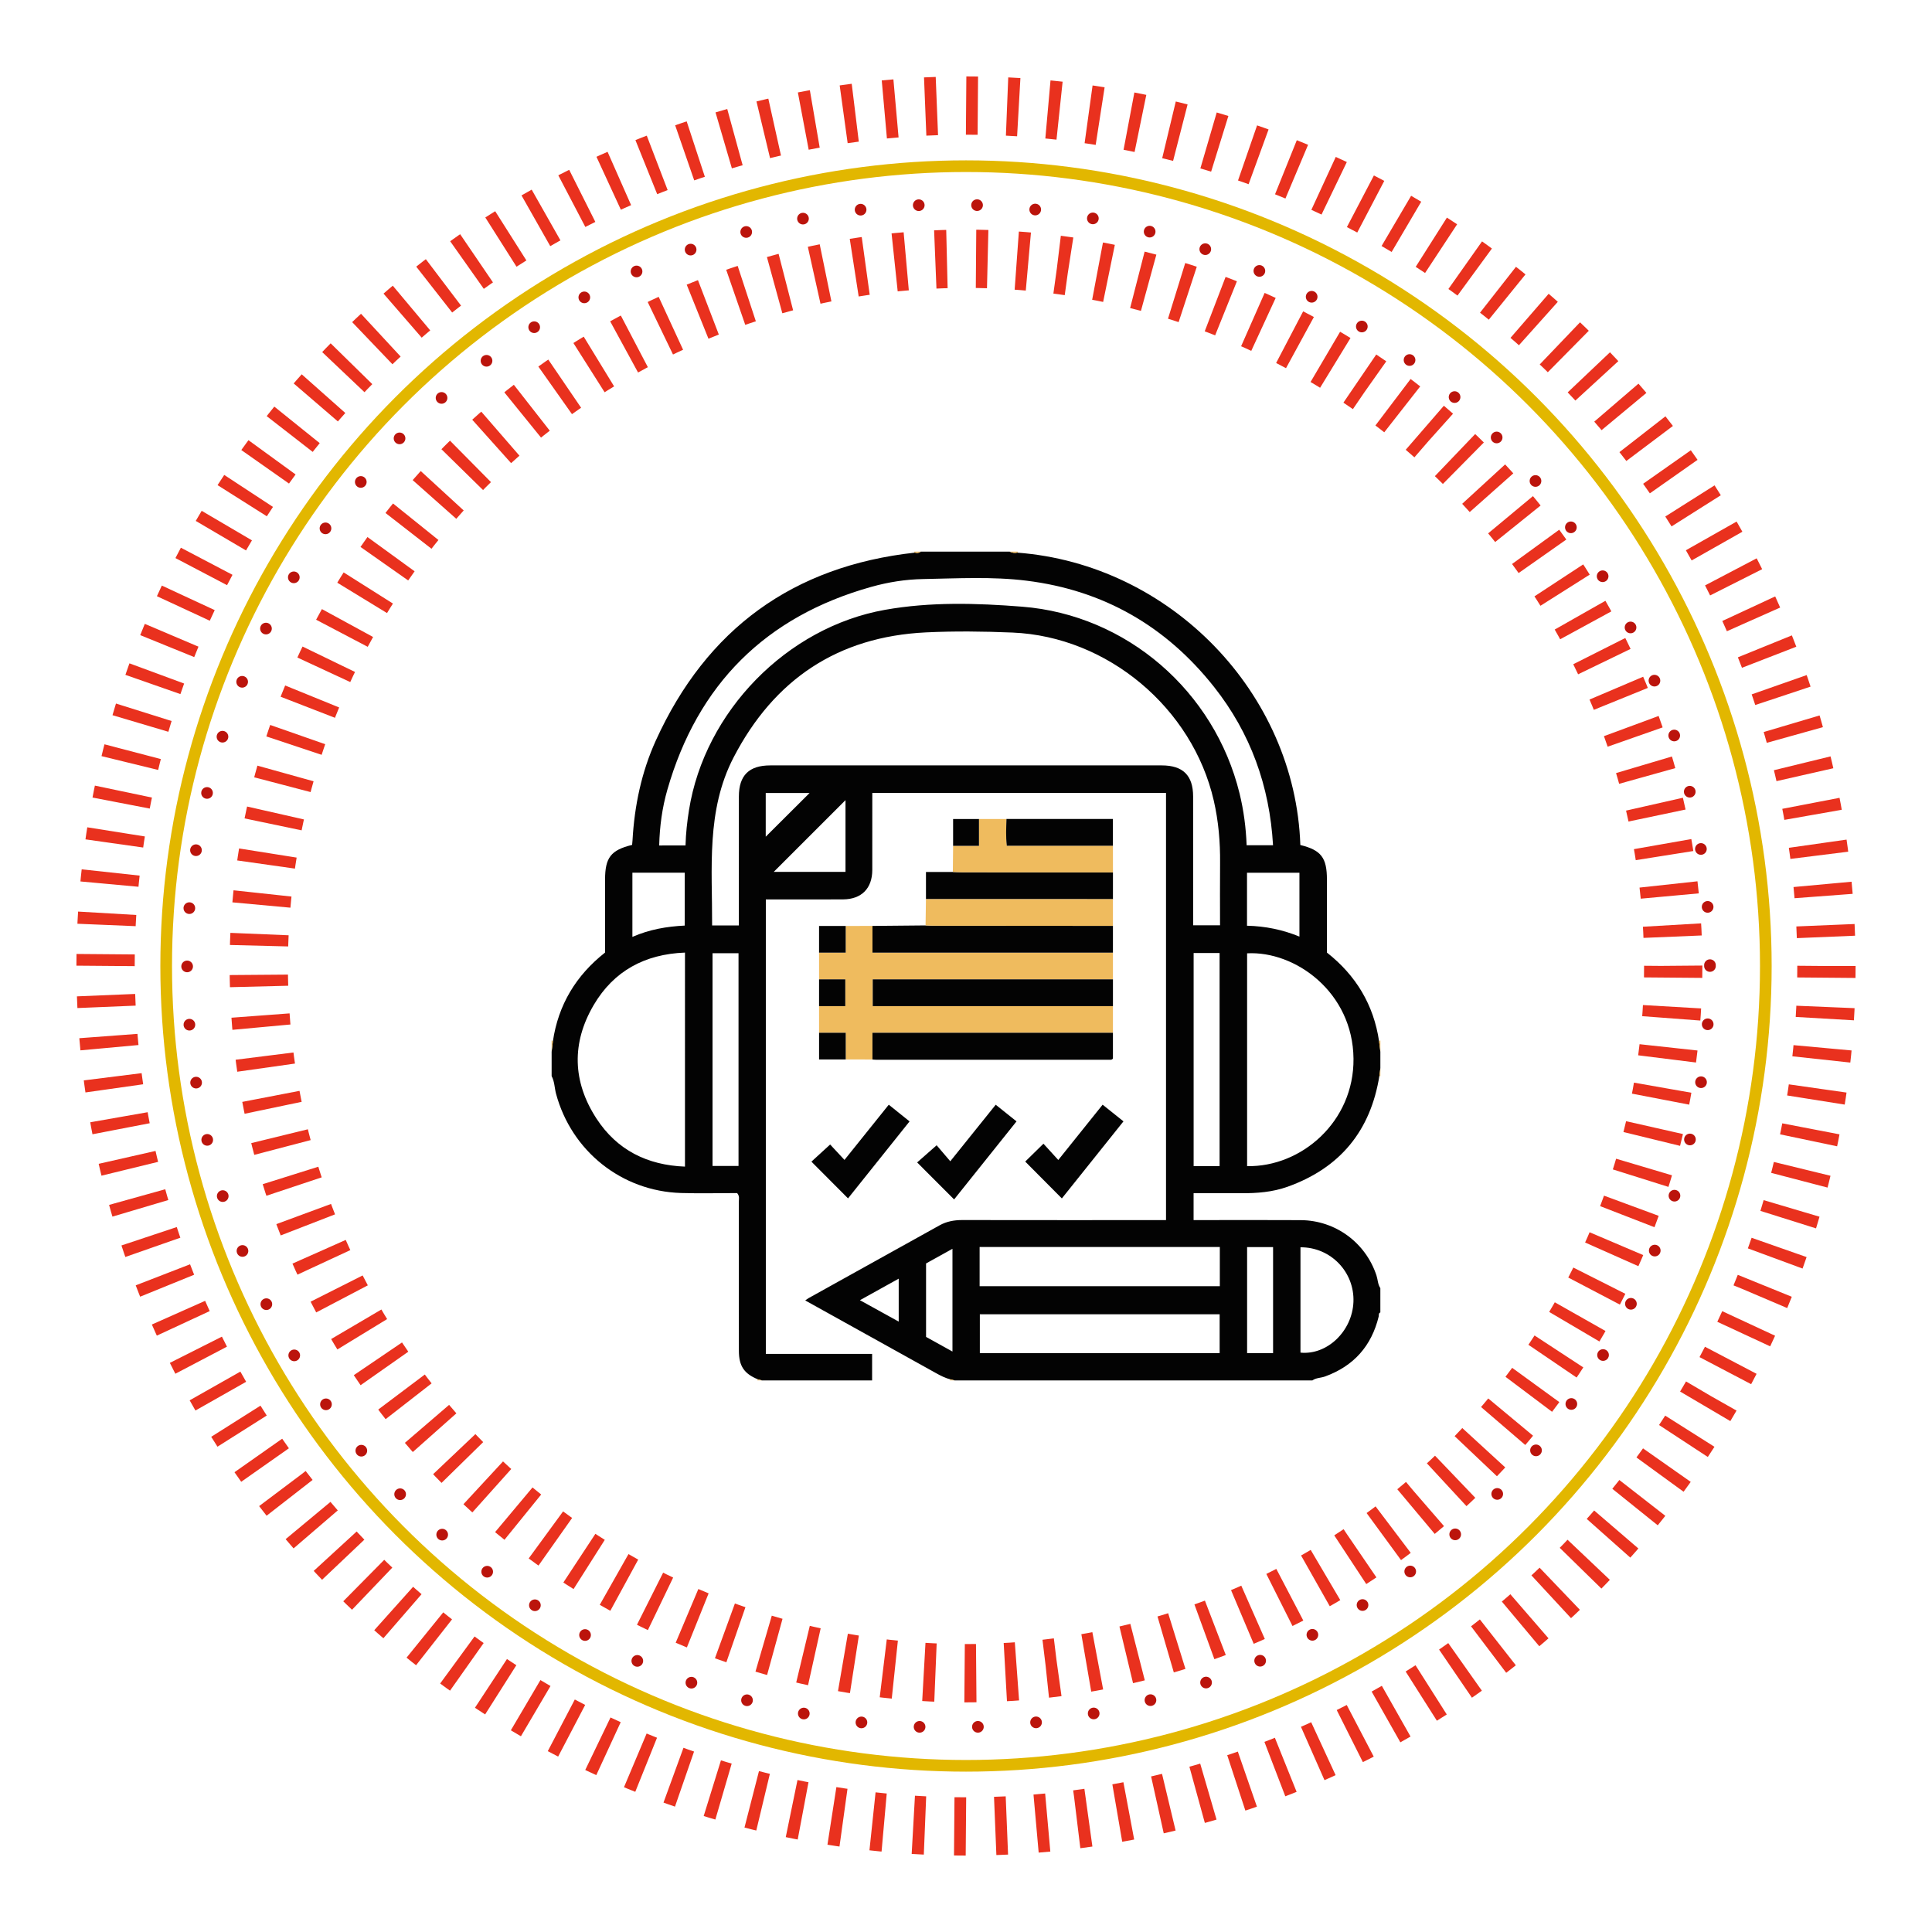 <?xml version="1.0" encoding="utf-8"?>
<!-- Generator: Adobe Illustrator 17.0.0, SVG Export Plug-In . SVG Version: 6.00 Build 0)  -->
<!DOCTYPE svg PUBLIC "-//W3C//DTD SVG 1.1//EN" "http://www.w3.org/Graphics/SVG/1.1/DTD/svg11.dtd">
<svg version="1.1" xmlns="http://www.w3.org/2000/svg" xmlns:xlink="http://www.w3.org/1999/xlink" x="0px" y="0px" width="140px"
	 height="140px" viewBox="28 11.5 140 140" enable-background="new 28 11.5 140 140" xml:space="preserve">
<g id="Calque_2">
</g>
<g id="Layer_1">
	<title>Icon Medical Help</title>
	<g>
		<circle fill="none" stroke="#E2B700" stroke-width="0.845" stroke-miterlimit="10" cx="98" cy="81.5" r="57.958"/>
		<g>
			
				<circle fill="none" stroke="#BB140C" stroke-width="0.845" stroke-linecap="round" stroke-linejoin="round" stroke-dasharray="0,4.227" cx="96.735" cy="81.5" r="55.175"/>
		</g>
		<g>
			
				<circle fill="none" stroke="#E9311E" stroke-width="4.224" stroke-miterlimit="10" stroke-dasharray="0.848,2.12" cx="98" cy="81.5" r="62.351"/>
		</g>
		<g>
			
				<circle fill="none" stroke="#E9311E" stroke-width="4.224" stroke-miterlimit="10" stroke-dasharray="0.844,2.11" cx="98" cy="81.5" r="51.248"/>
		</g>
		<g display="none">
			<path display="inline" fill="#020202" d="M75.992,59.567c-0.926-0.604-1.207-1.453-1.18-2.473
				c0.032-1.21,0.007-2.422,0.008-3.632c0.002-1.674,0.619-2.435,2.247-2.761c0.03-0.563,0.005-1.139,0.102-1.694
				c0.278-1.599,1.584-2.723,3.213-2.818c0.26-0.015,0.522-0.01,0.783-0.01c12.441,0,24.882,0.042,37.323-0.033
				c2.796-0.017,4.448,1.671,4.207,4.211c-0.009,0.093-0.001,0.188-0.001,0.317c0.444,0.139,0.915,0.193,1.299,0.481
				c0.654,0.491,0.98,1.138,0.98,1.953c0,1.306-0.027,2.612,0.009,3.917c0.029,1.041-0.226,1.922-1.16,2.53
				c0.427,10.166-3.235,18.473-11.333,24.829c0.707,8.484,1.418,17.015,2.128,25.538c1.906,0.48,2.377,1.084,2.376,3.03
				c0,0.546,0.014,1.093-0.006,1.638c-0.047,1.285-0.985,2.212-2.278,2.255c-0.451,0.015-0.902,0.004-1.353,0.004
				c-9.26,0-18.519,0-27.779,0c-1.938,0-2.778-0.835-2.78-2.76c0-0.475-0.001-0.95,0-1.425c0.005-1.634,0.686-2.427,2.372-2.698
				c0.71-8.513,1.421-17.041,2.137-25.62c-3.868-2.888-6.83-6.525-8.844-10.926C76.456,69.036,75.753,64.416,75.992,59.567z
				 M111.904,81.711c0,0.054,0,0.107,0,0.161c0.032,0.026,0.064,0.052,0.096,0.078c0.034-0.072,0.068-0.144,0.102-0.217
				c0.887-0.734,1.752-1.49,2.506-2.371c-0.331-1.193-0.651-2.351-0.972-3.509c-0.045,0.005-0.09,0.01-0.136,0.015
				C112.968,77.816,112.436,79.763,111.904,81.711z M87.69,81.733c0.034,0.072,0.068,0.145,0.102,0.217
				c0.032-0.026,0.064-0.052,0.096-0.078c0-0.054,0-0.107,0-0.161c-0.535-1.953-1.07-3.907-1.605-5.861
				c-0.047,0.007-0.094,0.014-0.141,0.021c-0.32,1.174-0.639,2.348-0.959,3.52C85.985,80.25,86.81,81.021,87.69,81.733z
				 M100.351,57.552c2.878,0,5.757,0,8.635,0c0.338,0.002,0.676,0.003,1.015,0.005c2.848-0.001,5.696-0.002,8.544-0.003
				c0.34,0,0.681,0.001,1.021,0.001c1.027,0,2.055,0,3.107,0c0-1.026,0-2.009,0-2.992c0.006-0.51,0.086-1.024-0.042-1.505
				c-15.193,0-30.34,0-45.51,0c0,0.484,0,0.93,0,1.376c0,1.044,0,2.089,0,3.121c1.088,0,2.097,0,3.106,0
				c0.338,0,0.677,0,1.015-0.001c2.847,0.001,5.694,0.001,8.54,0.002c0.338-0.001,0.676-0.002,1.013-0.003
				c2.847,0.001,5.695,0.003,8.542,0.004C99.676,57.556,100.014,57.554,100.351,57.552z M111.754,103.592
				c-0.116-1.646-0.232-3.291-0.348-4.93c-7.718,0-15.356,0-23.029,0c-0.116,1.674-0.23,3.301-0.343,4.929
				c-0.196,2.114-0.393,4.229-0.593,6.385c8.333,0,16.575,0,24.909,0C112.15,107.82,111.952,105.706,111.754,103.592z
				 M120.374,50.723c0.139-1.99-0.112-2.263-2.029-2.263c-12.391,0-24.783,0-37.174,0c-0.237,0-0.477-0.015-0.711,0.014
				c-0.619,0.077-0.996,0.437-1.061,1.057c-0.041,0.389-0.008,0.786-0.008,1.192C93.083,50.723,106.704,50.723,120.374,50.723z
				 M85.095,114.529c9.907,0,19.748,0,29.578,0c0-0.764,0-1.486,0-2.198c-9.882,0-19.722,0-29.578,0
				C85.095,113.077,85.095,113.783,85.095,114.529z M88.656,96.297c7.498,0,14.979,0,22.486,0c0.052-0.761-0.086-1.473-0.16-2.194
				c-7.417,0-14.799,0-22.188,0C88.758,94.856,88.585,95.551,88.656,96.297z M110.579,89.52c-7.122,0-14.236,0-21.381,0
				c-0.147,0.735-0.142,1.463-0.179,2.197c7.274,0,14.515,0,21.782,0C110.705,90.956,110.768,90.239,110.579,89.52z M110.438,87.182
				c-0.071-0.781-0.135-1.483-0.199-2.19c-6.924,0-13.805,0-20.695,0c-0.061,0.757-0.118,1.456-0.177,2.19
				C96.401,87.182,103.386,87.182,110.438,87.182z M103.388,63.326c-0.05,0.003-0.1,0.005-0.15,0.008
				c-0.689,2.531-1.374,5.064-2.075,7.592c-0.075,0.27-0.042,0.51,0.027,0.76c0.651,2.372,1.302,4.744,1.96,7.113
				c0.037,0.134-0.042,0.36,0.242,0.372c0.636-2.323,1.26-4.651,1.918-6.97c0.179-0.633,0.197-1.217,0.011-1.861
				C104.648,68.011,104.028,65.666,103.388,63.326z M110.078,79.171c0.049,0.004,0.098,0.008,0.146,0.012
				c0.449-1.63,0.795-3.298,1.371-4.882c0.754-2.072,0.74-4.049-0.006-6.117c-0.57-1.58-0.921-3.239-1.381-4.906
				c-0.1,0.092-0.151,0.115-0.16,0.15c-0.68,2.486-1.353,4.974-2.037,7.459c-0.072,0.262-0.064,0.504,0.007,0.761
				C108.708,74.155,109.392,76.664,110.078,79.171z M89.718,63.333c-0.053-0.001-0.106-0.001-0.159-0.002
				c-0.698,2.572-1.392,5.145-2.102,7.713c-0.071,0.257,0.011,0.472,0.07,0.69c0.629,2.328,1.269,4.654,1.919,6.977
				c0.043,0.155-0.029,0.394,0.268,0.48c0.701-2.582,1.397-5.154,2.102-7.724c0.047-0.173,0.024-0.32-0.02-0.482
				C91.101,68.435,90.41,65.884,89.718,63.333z M96.556,63.337c-0.049-0.002-0.098-0.005-0.148-0.007
				c-0.4,1.449-0.69,2.94-1.224,4.337c-0.931,2.433-0.906,4.785,0.009,7.213c0.525,1.393,0.822,2.871,1.221,4.311
				c0.844-2.599,1.546-5.191,2.258-7.781c0.05-0.181-0.01-0.328-0.052-0.482C97.935,68.397,97.245,65.867,96.556,63.337z
				 M83.394,77.256c0.443-1.612,0.801-3.101,1.269-4.554c0.318-0.987,0.303-1.898,0.003-2.889c-0.645-2.128-1.191-4.285-1.787-6.462
				c-0.095,0.078-0.151,0.1-0.161,0.135c-0.752,2.807-1.496,5.615-2.257,8.419c-0.057,0.21-0.012,0.367,0.066,0.537
				C81.29,74.099,82.191,75.674,83.394,77.256z M117.048,63.367c-0.047,0.006-0.095,0.012-0.142,0.018
				c-0.633,2.314-1.251,4.632-1.909,6.939c-0.182,0.636-0.191,1.221-0.002,1.859c0.486,1.642,0.919,3.301,1.405,5.07
				c1.261-1.65,2.203-3.327,2.997-5.109C118.614,69.221,117.831,66.294,117.048,63.367z M78.261,59.887
				c-0.095,2.767,0.047,5.477,0.869,8.156c0.722-2.704,1.443-5.408,2.177-8.156C80.272,59.887,79.307,59.887,78.261,59.887z
				 M118.484,59.883c0.738,2.763,1.46,5.465,2.182,8.168c0.817-2.688,0.963-5.402,0.864-8.168
				C120.527,59.883,119.562,59.883,118.484,59.883z M86.142,66.641c0.052-0.001,0.105-0.001,0.157-0.002
				c0.607-2.243,1.215-4.487,1.831-6.761c-1.347,0-2.551,0-3.829,0C84.921,62.158,85.532,64.4,86.142,66.641z M91.138,59.886
				c0.628,2.3,1.239,4.534,1.849,6.768c0.048-0.002,0.096-0.004,0.143-0.006c0.611-2.24,1.222-4.479,1.844-6.762
				C93.686,59.886,92.463,59.886,91.138,59.886z M99.82,66.638c0.051,0.001,0.102,0.003,0.152,0.004
				c0.611-2.242,1.221-4.483,1.835-6.736c-1.299,0-2.534,0-3.824,0C98.606,62.19,99.213,64.414,99.82,66.638z M108.653,59.878
				c-1.304,0-2.53,0-3.838,0c0.624,2.286,1.238,4.533,1.852,6.779c0.048-0.006,0.097-0.011,0.145-0.017
				C107.422,64.399,108.033,62.158,108.653,59.878z M111.656,59.887c0.627,2.297,1.237,4.531,1.848,6.765
				c0.048-0.002,0.096-0.004,0.145-0.005c0.61-2.238,1.221-4.477,1.843-6.759C114.204,59.887,112.981,59.887,111.656,59.887z
				 M94.981,82.638c-0.631-2.303-1.244-4.543-1.858-6.784c-0.049,0.01-0.099,0.02-0.148,0.03c-0.607,2.238-1.215,4.476-1.833,6.755
				C92.449,82.638,93.653,82.638,94.981,82.638z M99.969,75.861c-0.049,0.001-0.098,0.002-0.147,0.003
				c-0.61,2.245-1.221,4.489-1.836,6.753c1.328,0,2.547,0,3.827,0C101.189,80.332,100.579,78.097,99.969,75.861z M108.655,82.625
				c-0.628-2.3-1.239-4.534-1.849-6.768c-0.048,0.002-0.096,0.004-0.143,0.006c-0.611,2.24-1.222,4.479-1.844,6.762
				C106.107,82.625,107.33,82.625,108.655,82.625z"/>
			<path display="inline" fill="#EFBB5E" d="M88.035,103.591c1.485,0.639,2.311,1.814,2.727,3.537
				c0.731-2.62,2.305-4.065,4.896-3.909c2.264,0.136,3.634,1.531,4.221,3.892c0.742-2.621,2.334-4.074,4.958-3.888
				c2.23,0.159,3.58,1.547,4.165,3.915c0.449-1.695,1.249-2.914,2.751-3.547c0.198,2.114,0.396,4.228,0.597,6.384
				c-8.334,0-16.576,0-24.909,0C87.642,107.82,87.839,105.705,88.035,103.591z M94.237,106.612c0,0.777,0,1.496,0,2.218
				c0.76,0,1.478,0,2.2,0c0-0.759,0-1.478,0-2.218C95.695,106.612,94.993,106.612,94.237,106.612z M103.344,108.817
				c0.8,0,1.519,0,2.198,0c0-0.774,0-1.494,0-2.173c-0.774,0-1.494,0-2.198,0C103.344,107.401,103.344,108.103,103.344,108.817z"/>
			<path display="inline" fill="#EFBB5E" d="M90.796,57.553c-0.338,0.001-0.676,0.002-1.013,0.003
				c-0.728-0.35-1.228-0.93-1.656-1.595c-0.332-0.515-0.668-1.032-1.05-1.51c-0.788-0.986-2.083-1.028-2.978-0.137
				c-0.526,0.524-0.875,1.172-1.27,1.787c-0.403,0.627-0.878,1.163-1.586,1.452c-0.338,0-0.677,0-1.015,0.001
				c-0.741-0.351-1.32-0.88-1.809-1.54c-0.405-0.546-0.725-1.169-1.296-1.581c0-0.446,0-0.892,0-1.376c15.169,0,30.317,0,45.51,0
				c0.128,0.482,0.048,0.995,0.042,1.505c-0.273,0.16-0.42,0.436-0.614,0.669c-0.733,0.879-1.375,1.857-2.493,2.323
				c-0.34,0-0.681-0.001-1.021-0.001c-0.71-0.286-1.186-0.822-1.591-1.447c-0.346-0.535-0.682-1.084-1.09-1.57
				c-0.996-1.19-2.354-1.152-3.3,0.072c-0.332,0.429-0.646,0.876-0.923,1.342c-0.408,0.686-0.926,1.243-1.64,1.608
				c-0.338-0.002-0.676-0.003-1.015-0.005c-0.725-0.263-1.198-0.806-1.609-1.426c-0.378-0.57-0.731-1.166-1.17-1.687
				c-0.866-1.027-2.215-1.026-3.077,0.001c-0.438,0.522-0.79,1.117-1.169,1.687c-0.412,0.619-0.883,1.165-1.61,1.425
				c-0.337,0.002-0.675,0.004-1.013,0.005c-0.698-0.347-1.193-0.898-1.6-1.551c-0.312-0.5-0.64-0.994-1.004-1.457
				c-0.898-1.145-2.266-1.18-3.212-0.061c-0.44,0.52-0.796,1.113-1.171,1.685C91.956,56.776,91.493,57.294,90.796,57.553z"/>
			<path display="inline" fill="#EFBB5E" d="M88.656,96.297c-0.071-0.746,0.102-1.441,0.137-2.194c7.388,0,14.771,0,22.188,0
				c0.074,0.721,0.212,1.433,0.16,2.194C103.635,96.297,96.154,96.297,88.656,96.297z"/>
			<path display="inline" fill="#EFBB5E" d="M110.579,89.52c0.189,0.719,0.126,1.436,0.222,2.197c-7.266,0-14.508,0-21.782,0
				c0.037-0.734,0.033-1.461,0.179-2.197C96.343,89.52,103.458,89.52,110.579,89.52z"/>
			<path display="inline" fill="#EFBB5E" d="M110.438,87.182c-7.051,0-14.037,0-21.071,0c0.059-0.734,0.116-1.434,0.177-2.19
				c6.89,0,13.771,0,20.695,0C110.303,85.7,110.367,86.401,110.438,87.182z"/>
			<path display="inline" fill="#EFBB5E" d="M87.69,81.733c0.066-0.008,0.132-0.016,0.198-0.023c0,0.054,0,0.108,0,0.162
				c-0.032,0.026-0.064,0.052-0.096,0.078C87.759,81.878,87.724,81.806,87.69,81.733z"/>
			<path display="inline" fill="#EFBB5E" d="M111.904,81.711c0.067,0.007,0.133,0.014,0.199,0.022
				c-0.035,0.073-0.069,0.145-0.103,0.218c-0.032-0.026-0.064-0.052-0.096-0.078C111.904,81.818,111.904,81.764,111.904,81.711z"/>
			<path display="inline" fill="#020202" d="M94.237,106.612c0.757,0,1.459,0,2.2,0c0,0.74,0,1.459,0,2.218c-0.722,0-1.441,0-2.2,0
				C94.237,108.108,94.237,107.39,94.237,106.612z"/>
			<path display="inline" fill="#020202" d="M103.344,108.817c0-0.714,0-1.416,0-2.173c0.704,0,1.423,0,2.198,0
				c0,0.679,0,1.398,0,2.173C104.864,108.817,104.144,108.817,103.344,108.817z"/>
		</g>
		<g display="none">
			<path display="inline" fill="#030302" d="M107.343,104.656c0.332,0.156,0.611,0.288,0.941,0.443
				c1.034-1.496,2.4-2.544,4.172-2.999c1.758-0.452,3.432-0.181,5.051,0.677c1.681-2.301,3.892-3.507,6.767-3.116
				c2.87,0.39,4.707,2.103,5.718,4.795c3.54,1.352,5.123,3.977,4.936,7.782c-23.873,0-47.736,0-71.598,0
				c-0.361-2.804,0.828-6.295,4.852-7.773c1.817-5.504,8.995-6.736,12.522-1.698c1.598-0.834,3.29-1.131,5.067-0.662
				c1.744,0.461,3.109,1.469,4.132,2.985c0.16-0.069,0.289-0.12,0.413-0.18c0.107-0.052,0.207-0.116,0.362-0.203
				c-0.245-1.989-0.489-3.988-0.739-5.986c-0.555-4.439-1.124-8.875-1.666-13.316c-0.265-2.172-0.596-4.336-0.771-6.519
				c-0.174-2.181,0.159-4.262,1.089-6.245c0.05-0.106,0.095-0.215,0.116-0.261c-1.294-1.285-2.552-2.535-3.856-3.831
				c-2.187,1.905-4.803,2.624-7.732,1.799c-2.182-0.615-3.815-1.982-4.902-3.981c-2.118-3.896-0.682-9.694,4.855-11.567
				c0.327-3.06,1.666-5.618,4.176-7.478c2.508-1.858,5.322-2.468,8.42-1.807c2.365-3.127,5.49-4.87,9.432-4.871
				c3.911,0,7.027,1.712,9.38,4.788c6.208-1.218,11.875,3.213,12.48,9.392c2.699,0.906,4.609,2.68,5.435,5.464
				c0.7,2.358,0.371,4.61-0.962,6.701c-2.382,3.736-8.01,5.28-12.269,1.57c-1.259,1.251-2.515,2.5-3.851,3.828
				c0.427,0.924,0.849,1.988,1.052,3.124c0.321,1.8,0.182,3.593-0.045,5.389c-0.611,4.819-1.214,9.64-1.817,14.46
				C108.116,98.437,107.734,101.515,107.343,104.656z M91.596,72.042c-1.341,1.972-2.038,4.2-1.77,6.762c1.949,0,3.814,0,5.665,0
				c0,0.785,0,1.499,0,2.275c-1.807,0-3.579,0-5.422,0c0.197,1.582,0.385,3.094,0.579,4.646c1.276,0,2.473,0,3.677,0
				c0,0.783,0,1.513,0,2.304c-1.142,0-2.241,0-3.388,0c0.194,1.563,0.38,3.06,0.574,4.623c2.13,0,4.213,0,6.278,0
				c0,0.805,0,1.535,0,2.327c-2.015,0-3.976,0-5.983,0c0.195,1.564,0.381,3.06,0.575,4.619c1.466,0,2.874,0,4.274,0
				c0,0.789,0,1.504,0,2.307c-1.333,0-2.637,0-3.979,0c0.096,0.804,0.181,1.515,0.273,2.281c1.272-0.03,2.452,0.245,3.573,0.783
				c1.724-1.007,3.44-1.008,5.166,0.001c1.056-0.505,2.166-0.785,3.378-0.79c0.327-2.607,0.651-5.183,0.974-7.758
				c0.655-5.227,1.308-10.454,1.966-15.681c0.205-1.626,0.365-3.248,0.063-4.884c-0.267-1.445-0.947-2.705-1.665-3.868
				c2.313-2.317,4.587-4.594,6.907-6.917c1.824,2.783,4.295,4.074,7.613,2.804c2.206-0.844,3.634-3.136,3.47-5.496
				c-0.244-3.521-2.433-5.185-5.778-5.675c0.206-2.564-0.436-4.822-2.228-6.656c-1.795-1.837-3.989-2.639-6.651-2.441
				c0.561,1.534,0.957,2.997,0.911,4.522c-0.819,0-1.551,0-2.278,0c-0.184-5.159-3.968-8.757-8.49-9.157
				c-2.211-0.195-4.255,0.361-6.068,1.65c-2.583,1.836-3.833,4.408-3.979,7.508c-0.803,0-1.536,0-2.269,0
				c-0.034-1.578,0.377-3.024,0.88-4.497c-2.144-0.243-4.014,0.241-5.676,1.442c-2.561,1.85-3.548,4.451-3.41,7.58
				c-3.381,0.588-5.597,2.324-5.754,5.911c-0.104,2.367,1.55,4.633,3.732,5.401c2.835,0.998,4.793,0.234,7.357-2.832
				C86.963,67.408,89.239,69.684,91.596,72.042z M132.451,109.961c-0.356-1.325-1.123-2.291-2.308-2.905
				c-1.692-0.878-3.335-0.672-4.923,0.356c-0.467-0.626-0.908-1.218-1.351-1.811c1.027-0.85,2.224-1.152,3.464-1.383
				c-0.965-1.696-2.777-2.557-4.625-2.27c-0.981,0.152-1.837,0.567-2.544,1.253c-0.916,0.889-1.345,2.013-1.42,3.273
				c-0.786,0-1.524,0-2.257,0c-0.129-0.536,0.134-1.019,0.093-1.509c-2.176-1.486-5.171-0.732-6.458,1.618
				c0.418,0.574,0.87,1.134,1.11,1.862c-0.698,0.293-1.375,0.577-2.047,0.859c-1.479-2.816-4.719-3.852-7.705-1.459
				c-2.334-1.709-2.334-1.709-4.766,0.002c-2.839-2.311-6.126-1.491-7.698,1.455c-0.672-0.283-1.348-0.568-2.052-0.865
				c0.271-0.723,0.708-1.29,1.125-1.858c-1.322-2.36-4.355-3.111-6.462-1.6c-0.032,0.487,0.229,0.969,0.092,1.499
				c-0.741,0-1.479,0-2.214,0c-0.525-2.854-1.988-4.361-4.376-4.581c-1.83-0.168-3.886,1.157-4.175,2.319
				c0.576,0.146,1.169,0.249,1.726,0.449c0.582,0.21,1.15,0.481,1.658,0.943c-0.444,0.593-0.887,1.184-1.325,1.769
				c-3.395-1.621-6.703-0.422-7.192,2.584C88.016,109.961,110.208,109.961,132.451,109.961z"/>
			<path display="inline" fill="#EEBA5D" d="M91.596,72.042c-2.357-2.357-4.633-4.634-6.905-6.905
				c-2.564,3.066-4.522,3.83-7.357,2.832c-2.182-0.768-3.836-3.034-3.732-5.401c0.157-3.587,2.373-5.323,5.754-5.911
				c-0.139-3.128,0.848-5.73,3.41-7.58c1.663-1.201,3.533-1.685,5.676-1.442c-0.503,1.472-0.914,2.919-0.88,4.497
				c0.734,0,1.467,0,2.269,0c0.146-3.1,1.396-5.672,3.979-7.508c1.813-1.288,3.857-1.845,6.068-1.65
				c4.522,0.4,8.306,3.998,8.49,9.157c0.727,0,1.459,0,2.278,0c0.046-1.525-0.35-2.988-0.911-4.522
				c2.662-0.198,4.856,0.604,6.651,2.441c1.792,1.834,2.433,4.092,2.228,6.656c3.345,0.49,5.534,2.154,5.778,5.675
				c0.163,2.36-1.265,4.652-3.47,5.496c-3.318,1.27-5.789-0.022-7.613-2.804c-2.319,2.323-4.593,4.6-6.907,6.917
				c0.718,1.163,1.398,2.423,1.665,3.868c0.302,1.636,0.142,3.258-0.063,4.884c-0.658,5.227-1.311,10.454-1.966,15.681
				c-0.323,2.575-0.646,5.151-0.974,7.758c-1.212,0.005-2.321,0.285-3.378,0.79c-1.725-1.009-3.441-1.008-5.166-0.001
				c-1.121-0.538-2.301-0.813-3.573-0.783c-0.092-0.766-0.177-1.477-0.273-2.281c1.342,0,2.645,0,3.979,0c0-0.803,0-1.518,0-2.307
				c-1.4,0-2.808,0-4.274,0c-0.194-1.56-0.38-3.055-0.575-4.619c2.007,0,3.968,0,5.983,0c0-0.792,0-1.522,0-2.327
				c-2.064,0-4.147,0-6.278,0c-0.194-1.563-0.38-3.059-0.574-4.623c1.147,0,2.245,0,3.388,0c0-0.791,0-1.521,0-2.304
				c-1.204,0-2.401,0-3.677,0c-0.193-1.553-0.382-3.064-0.579-4.646c1.843,0,3.615,0,5.422,0c0-0.776,0-1.49,0-2.275
				c-1.851,0-3.716,0-5.665,0C89.558,76.242,90.255,74.013,91.596,72.042z M100.168,68.404c1.666,0.311,3.15,0.95,4.391,1.782
				c2.107-2.106,4.154-4.152,6.248-6.245c-2.789-0.361-5.3-1.358-7.007-3.819c-1.182,0.637-2.394,1.002-3.632,1.294
				C100.168,63.752,100.168,66.031,100.168,68.404z M97.819,61.392c-1.272-0.248-2.434-0.68-3.588-1.241
				c-0.886,1.097-1.862,2.038-3.103,2.686c-1.251,0.653-2.644,0.813-3.95,1.163c2.078,2.078,4.131,4.131,6.225,6.225
				c1.301-0.893,2.805-1.492,4.415-1.83C97.819,66.049,97.819,63.766,97.819,61.392z M105.406,83.533
				c0.054-0.383,0.104-0.665,0.131-0.95c0.161-1.647,0.526-3.275,0.499-4.94c-0.025-1.518-0.43-2.912-1.415-4.165
				c-0.624,0.472-1.208,0.914-1.795,1.358c1.82,2.768,0.283,5.617,0.38,8.415C103.932,83.344,104.642,83.435,105.406,83.533z
				 M99.135,70.678c0,0.793,0,1.527,0,2.256c0.62,0.127,1.218,0.249,1.844,0.377c0.304-0.699,0.593-1.365,0.889-2.046
				C100.969,70.867,100.111,70.696,99.135,70.678z"/>
			<path display="inline" fill="#030302" d="M100.168,68.404c0-2.373,0-4.652,0-6.988c1.238-0.292,2.45-0.656,3.632-1.294
				c1.707,2.461,4.218,3.458,7.007,3.819c-2.095,2.093-4.141,4.139-6.248,6.245C103.318,69.354,101.834,68.715,100.168,68.404z
				 M106.462,65.218c-1.219-0.57-2.316-1.296-3.239-2.199c-0.304-0.024-0.51,0.102-0.737,0.224c0,1.1,0,2.205,0,3.32
				c0.625,0.261,1.241,0.519,1.848,0.773C105.041,66.632,105.737,65.939,106.462,65.218z"/>
			<path display="inline" fill="#030302" d="M97.819,61.392c0,2.374,0,4.657,0,7.003c-1.611,0.338-3.114,0.937-4.415,1.83
				c-2.094-2.094-4.147-4.147-6.225-6.225c1.306-0.35,2.698-0.51,3.95-1.163c1.241-0.648,2.217-1.589,3.103-2.686
				C95.385,60.712,96.546,61.145,97.819,61.392z M95.517,63.207c-0.253-0.079-0.446-0.249-0.751-0.171
				c-0.905,0.903-1.999,1.61-3.149,2.161c0.716,0.736,1.398,1.438,2.079,2.138c0.615-0.261,1.222-0.519,1.821-0.773
				C95.517,65.435,95.517,64.359,95.517,63.207z"/>
			<path display="inline" fill="#030302" d="M105.406,83.533c-0.764-0.098-1.474-0.189-2.2-0.281
				c-0.097-2.798,1.44-5.647-0.38-8.415c0.587-0.444,1.17-0.886,1.795-1.358c0.985,1.253,1.39,2.646,1.415,4.165
				c0.027,1.665-0.338,3.293-0.499,4.94C105.51,82.867,105.46,83.149,105.406,83.533z"/>
			<path display="inline" fill="#030302" d="M99.135,70.678c0.976,0.017,1.834,0.188,2.733,0.587
				c-0.296,0.681-0.585,1.346-0.889,2.046c-0.626-0.128-1.224-0.25-1.844-0.377C99.135,72.205,99.135,71.471,99.135,70.678z"/>
		</g>
		<g>
			<path fill="#030303" d="M67.973,89.476c0-0.586,0-1.173,0-1.759c0.03-0.252,0.06-0.503,0.091-0.755
				c0.39-2.656,1.682-4.785,3.781-6.437c0-1.769,0-3.527,0-5.284c0-1.595,0.42-2.143,1.96-2.517
				c0.009-0.102,0.022-0.215,0.029-0.329c0.141-2.515,0.653-4.958,1.694-7.246c3.676-8.074,9.933-12.629,18.769-13.604
				c0.15,0.038,0.294,0.039,0.418-0.071c2.15,0,4.301,0,6.451,0c0.171,0.076,0.347,0.122,0.535,0.071
				c11.13,0.834,20.157,10.173,20.526,21.187c1.507,0.37,1.927,0.916,1.927,2.51c0,1.757,0,3.514,0,5.285
				c2.1,1.65,3.389,3.781,3.78,6.436c0.031,0.252,0.061,0.503,0.092,0.755c0,0.391,0,0.782,0,1.173
				c-0.022,0.18-0.044,0.36-0.066,0.54c-0.633,4.003-2.845,6.704-6.668,8.068c-1.08,0.385-2.207,0.473-3.346,0.465
				c-1.146-0.008-2.292-0.002-3.454-0.002c0,0.687,0,1.301,0,1.95c0.247,0,0.46,0,0.672,0c2.364,0,4.729-0.011,7.093,0.004
				c2.513,0.016,4.701,1.63,5.486,4.006c0.101,0.305,0.093,0.644,0.282,0.922c0,0.586,0,1.173,0,1.759
				c-0.147,0.054-0.095,0.191-0.12,0.295c-0.521,2.145-1.815,3.595-3.893,4.348c-0.301,0.109-0.64,0.087-0.912,0.284
				c-8.641,0-17.281,0-25.922,0c-0.099-0.025-0.198-0.051-0.296-0.076c-0.384-0.09-0.728-0.271-1.07-0.461
				c-1.685-0.939-3.373-1.875-5.059-2.812c-1.458-0.81-2.915-1.62-4.403-2.446c0.11-0.077,0.17-0.127,0.237-0.165
				c3.168-1.762,6.336-3.524,9.507-5.283c0.506-0.28,1.052-0.379,1.633-0.378c4.71,0.008,9.42,0.005,14.129,0.005
				c0.21,0,0.419,0,0.638,0c0-10.358,0-20.663,0-30.956c-7.106,0-14.172,0-21.284,0c0,1.885,0.004,3.737-0.001,5.59
				c-0.004,1.327-0.779,2.114-2.109,2.124c-1.563,0.012-3.127,0.003-4.69,0.003c-0.305,0-0.61,0-0.915,0c0,11.007,0,21.942,0,32.932
				c2.582,0,5.133,0,7.701,0c0,0.678,0,1.301,0,1.925c-2.659,0-5.317,0-7.976,0c-0.098-0.026-0.196-0.052-0.293-0.078
				c-1.001-0.406-1.383-0.963-1.385-2.063c-0.004-3.595,0-7.189-0.006-10.784c0-0.205,0.077-0.43-0.122-0.652
				c-1.337,0-2.704,0.035-4.069-0.006c-4.302-0.131-7.933-3.038-9.053-7.194C68.18,90.326,68.186,89.873,67.973,89.476z
				 M81.541,78.561c0-0.253,0-0.463,0-0.674c0-2.892-0.002-5.784,0.001-8.676c0.002-1.523,0.736-2.247,2.273-2.247
				c9.457-0.001,18.914-0.001,28.372,0c1.534,0,2.269,0.727,2.271,2.251c0.003,2.892,0.001,5.784,0.001,8.676
				c0,0.211,0,0.421,0,0.661c0.665,0,1.28,0,1.949,0c0-1.512-0.011-3.011,0.003-4.51c0.015-1.529-0.114-3.038-0.458-4.533
				c-1.545-6.716-7.698-11.885-14.586-12.172c-2.087-0.087-4.184-0.112-6.27-0.012c-6.387,0.308-11.007,3.412-13.937,9.057
				c-2.002,3.858-1.539,8.039-1.558,12.179C80.25,78.561,80.85,78.561,81.541,78.561z M77.675,72.765
				c0.025-0.903,0.12-1.735,0.252-2.564c1.138-7.147,7.092-13.246,14.203-14.511c3.297-0.586,6.632-0.488,9.937-0.228
				c7.585,0.596,13.946,6.135,15.756,13.533c0.301,1.231,0.465,2.482,0.512,3.754c0.667,0,1.278,0,1.914,0
				c-0.247-4.296-1.633-8.131-4.274-11.472c-3.476-4.398-8.003-7.005-13.585-7.698c-2.49-0.309-4.996-0.164-7.496-0.119
				c-1.273,0.023-2.531,0.223-3.755,0.566c-7.658,2.146-12.582,7.059-14.778,14.695c-0.376,1.307-0.56,2.655-0.593,4.045
				C76.412,72.765,77.01,72.765,77.675,72.765z M118.37,80.581c0,5.169,0,10.296,0,15.422c3.934,0.075,7.751-3.225,7.71-7.781
				C126.037,83.393,121.853,80.394,118.37,80.581z M77.636,80.528c-2.902,0.11-5.158,1.326-6.611,3.795
				c-1.617,2.748-1.541,5.564,0.2,8.235c1.484,2.277,3.676,3.375,6.411,3.479C77.636,90.842,77.636,85.714,77.636,80.528z
				 M116.393,101.863c-5.826,0-11.602,0-17.406,0c0,0.96,0,1.887,0,2.838c5.812,0,11.602,0,17.406,0
				C116.393,103.749,116.393,102.833,116.393,101.863z M116.38,106.737c-5.814,0-11.6,0-17.377,0c0,0.965,0,1.889,0,2.816
				c5.816,0,11.587,0,17.377,0C116.38,108.596,116.38,107.668,116.38,106.737z M114.495,80.558c0,5.185,0,10.313,0,15.441
				c0.652,0,1.266,0,1.881,0c0-5.165,0-10.295,0-15.441C115.743,80.558,115.141,80.558,114.495,80.558z M79.633,80.573
				c0,5.184,0,10.312,0,15.417c0.655,0,1.267,0,1.883,0c0-5.158,0-10.272,0-15.417C80.878,80.573,80.264,80.573,79.633,80.573z
				 M122.237,101.883c0,2.572,0,5.104,0,7.633c1.935,0.193,3.75-1.554,3.838-3.667C126.165,103.684,124.435,101.87,122.237,101.883z
				 M118.363,78.582c1.329,0.028,2.589,0.291,3.799,0.787c0-1.586,0-3.112,0-4.628c-1.289,0-2.53,0-3.799,0
				C118.363,76.028,118.363,77.286,118.363,78.582z M77.618,78.571c0-1.325,0-2.581,0-3.833c-1.29,0-2.532,0-3.792,0
				c0,1.554,0,3.081,0,4.653C75.06,78.851,76.317,78.634,77.618,78.571z M120.252,109.554c0-2.577,0-5.124,0-7.685
				c-0.641,0-1.253,0-1.882,0c0,2.58,0,5.122,0,7.685C119.02,109.554,119.636,109.554,120.252,109.554z M89.268,69.482
				c-1.752,1.751-3.483,3.481-5.201,5.198c1.692,0,3.434,0,5.201,0C89.268,72.921,89.268,71.194,89.268,69.482z M95.106,103.054
				c0,1.824,0,3.559,0,5.323c0.625,0.346,1.247,0.691,1.913,1.06c0-2.507,0-4.934,0-7.444
				C96.345,102.367,95.723,102.712,95.106,103.054z M83.488,72.13c1.064-1.06,2.155-2.147,3.179-3.168c-0.978,0-2.076,0-3.179,0
				C83.488,70.084,83.488,71.164,83.488,72.13z M90.314,105.717c0.962,0.53,1.869,1.031,2.81,1.551c0-1.078,0-2.056,0-3.111
				C92.162,104.691,91.265,105.189,90.314,105.717z"/>
			<path fill="#EFBB5E" d="M67.973,86.895c0.036,0.013,0.067,0.034,0.091,0.065c-0.03,0.253-0.061,0.504-0.091,0.756
				C67.973,87.443,67.973,87.169,67.973,86.895z"/>
			<path fill="#EFBB5E" d="M127.935,86.962c0.025-0.03,0.056-0.052,0.092-0.066c0,0.274,0,0.547,0,0.821
				C127.996,87.465,127.966,87.213,127.935,86.962z"/>
			<path fill="#EFBB5E" d="M101.753,51.473l-0.004,0.051c0,0-0.046,0.021-0.047,0.021c-0.189,0.051-0.364,0.005-0.536-0.071
				C101.362,51.473,101.558,51.473,101.753,51.473z"/>
			<path fill="#EFBB5E" d="M128.027,89.476l-0.054,0.008c0,0-0.013-0.053-0.013-0.053c0.022-0.181,0.044-0.361,0.067-0.541
				C128.027,89.085,128.027,89.28,128.027,89.476z"/>
			<path fill="#EFBB5E" d="M94.298,51.545l-0.046-0.021l-0.005-0.051c0.156,0,0.313,0,0.469,0
				C94.591,51.584,94.448,51.583,94.298,51.545z"/>
			<path fill="#EFBB5E" d="M82.869,111.527c0.011-0.032,0.031-0.058,0.058-0.079c0.099,0.026,0.196,0.052,0.294,0.079
				C83.104,111.527,82.987,111.527,82.869,111.527z"/>
			<path fill="#EFBB5E" d="M96.827,111.527c0.005-0.034,0.023-0.06,0.055-0.076c0.099,0.026,0.198,0.051,0.297,0.076
				C97.062,111.527,96.944,111.527,96.827,111.527z"/>
			<path fill="#EFBB5E" d="M87.353,82.466c0-0.644,0-1.288,0-1.932c0.634,0,1.268,0,1.931,0c0-0.695,0-1.315,0-1.935
				c0.647-0.001,1.293-0.002,1.94-0.003c0,0.635,0,1.27,0,1.938c5.853,0,11.639,0,17.424,0c0,0.644,0,1.288,0,1.932
				c-5.792,0-11.584,0-17.407,0c0,0.665,0,1.278,0,1.941c5.823,0,11.615,0,17.407,0c0,0.644,0,1.288-0.001,1.932
				c-5.798,0-11.596,0-17.426,0c0,0.691,0,1.314,0,1.936c-0.645-0.001-1.291-0.001-1.936-0.002c0-0.634,0-1.268,0-1.934
				c-0.693,0-1.313,0-1.932,0c0-0.644-0.001-1.288-0.001-1.932c0.634,0,1.267,0,1.901,0c0-0.687,0-1.298,0-1.941
				C88.592,82.466,87.972,82.466,87.353,82.466z"/>
			<path fill="#030303" d="M91.221,88.276c0-0.622,0-1.244,0-1.936c5.83,0,11.628,0,17.426,0c0,0.623,0,1.246,0,1.866
				c-0.087,0.12-0.213,0.087-0.325,0.087c-5.623,0.001-11.245,0.001-16.868,0C91.377,88.293,91.299,88.282,91.221,88.276z"/>
			<path fill="#030303" d="M108.647,80.534c-5.786,0-11.572,0-17.424,0c0-0.668,0-1.303,0-1.938
				c1.282-0.012,2.565-0.024,3.847-0.036c0.214,0.008,0.428,0.022,0.642,0.022c4.312,0.004,8.624,0.007,12.936,0.01
				C108.648,79.24,108.648,79.887,108.647,80.534z"/>
			<path fill="#030303" d="M108.648,84.408c-5.792,0-11.584,0-17.407,0c0-0.664,0-1.276,0-1.941c5.823,0,11.615,0,17.407,0
				C108.648,83.113,108.648,83.761,108.648,84.408z"/>
			<path fill="#030303" d="M108.649,74.72c0,0.647-0.001,1.293-0.001,1.94c-4.516-0.001-9.033-0.002-13.549-0.003
				c0-0.618,0-1.236,0-1.971c0.653,0,1.3,0,1.948,0c0.234,0.008,0.468,0.023,0.701,0.023
				C101.381,74.713,105.015,74.716,108.649,74.72z"/>
			<path fill="#EFBB5E" d="M108.649,74.72c-3.634-0.003-7.267-0.006-10.901-0.011c-0.234,0-0.468-0.015-0.701-0.023
				c0.006-0.63,0.012-1.261,0.019-1.891c0.611,0,1.223,0,1.876,0c0-0.688,0-1.318,0-1.948c0.664,0,1.328,0,1.992,0
				c-0.017,0.636-0.055,1.272,0.025,1.94c2.588,0,5.138,0,7.689,0C108.647,73.431,108.648,74.075,108.649,74.72z"/>
			<path fill="#EFBB5E" d="M95.098,76.656c4.516,0.001,9.033,0.002,13.549,0.003c0,0.644,0,1.289,0.001,1.933
				c-4.312-0.003-8.624-0.006-12.936-0.01c-0.214,0-0.428-0.015-0.642-0.022C95.08,77.925,95.089,77.291,95.098,76.656z"/>
			<path fill="#030303" d="M92.404,91.551c0.524,0.421,0.994,0.799,1.506,1.211c-1.51,1.889-3.005,3.758-4.459,5.577
				c-0.883-0.886-1.758-1.764-2.653-2.662c0.369-0.338,0.833-0.762,1.357-1.242c0.293,0.315,0.647,0.696,1.039,1.117
				C90.283,94.195,91.329,92.891,92.404,91.551z"/>
			<path fill="#030303" d="M97.138,98.416c-0.918-0.919-1.786-1.789-2.678-2.682c0.449-0.395,0.912-0.803,1.412-1.243
				c0.253,0.296,0.59,0.691,0.989,1.159c1.164-1.448,2.22-2.763,3.292-4.097c0.511,0.409,0.995,0.795,1.509,1.206
				C100.142,94.661,98.646,96.531,97.138,98.416z"/>
			<path fill="#030303" d="M102.291,95.672c0.37-0.362,0.813-0.797,1.321-1.295c0.337,0.37,0.687,0.754,1.075,1.18
				c1.092-1.362,2.139-2.666,3.214-4.007c0.502,0.401,0.983,0.786,1.51,1.208c-1.51,1.889-3.005,3.759-4.465,5.585
				C104.053,97.444,103.169,96.555,102.291,95.672z"/>
			<path fill="#030303" d="M108.646,72.787c-2.551,0-5.101,0-7.689,0c-0.081-0.668-0.042-1.304-0.025-1.94c2.557,0,5.113,0,7.714,0
				C108.646,71.511,108.646,72.149,108.646,72.787z"/>
			<path fill="#030303" d="M87.353,82.466c0.62,0,1.24,0,1.9,0c0,0.643,0,1.255,0,1.941c-0.634,0-1.267,0-1.901,0
				C87.352,83.76,87.352,83.113,87.353,82.466z"/>
			<path fill="#030303" d="M87.353,86.34c0.619,0,1.239,0,1.932,0c0,0.666,0,1.3,0,1.934c-0.633,0-1.267,0-1.932,0
				C87.353,87.607,87.353,86.973,87.353,86.34z"/>
			<path fill="#030303" d="M89.283,78.599c0,0.62,0,1.239,0,1.935c-0.663,0-1.297,0-1.931,0c0-0.633,0-1.267,0-1.935
				C88.018,78.599,88.651,78.599,89.283,78.599z"/>
			<path fill="#030303" d="M98.941,70.847c0,0.63,0,1.26,0,1.948c-0.653,0-1.264,0-1.876,0c0-0.637,0-1.273,0-1.948
				C97.704,70.847,98.322,70.847,98.941,70.847z"/>
		</g>
	</g>
</g>
</svg>
